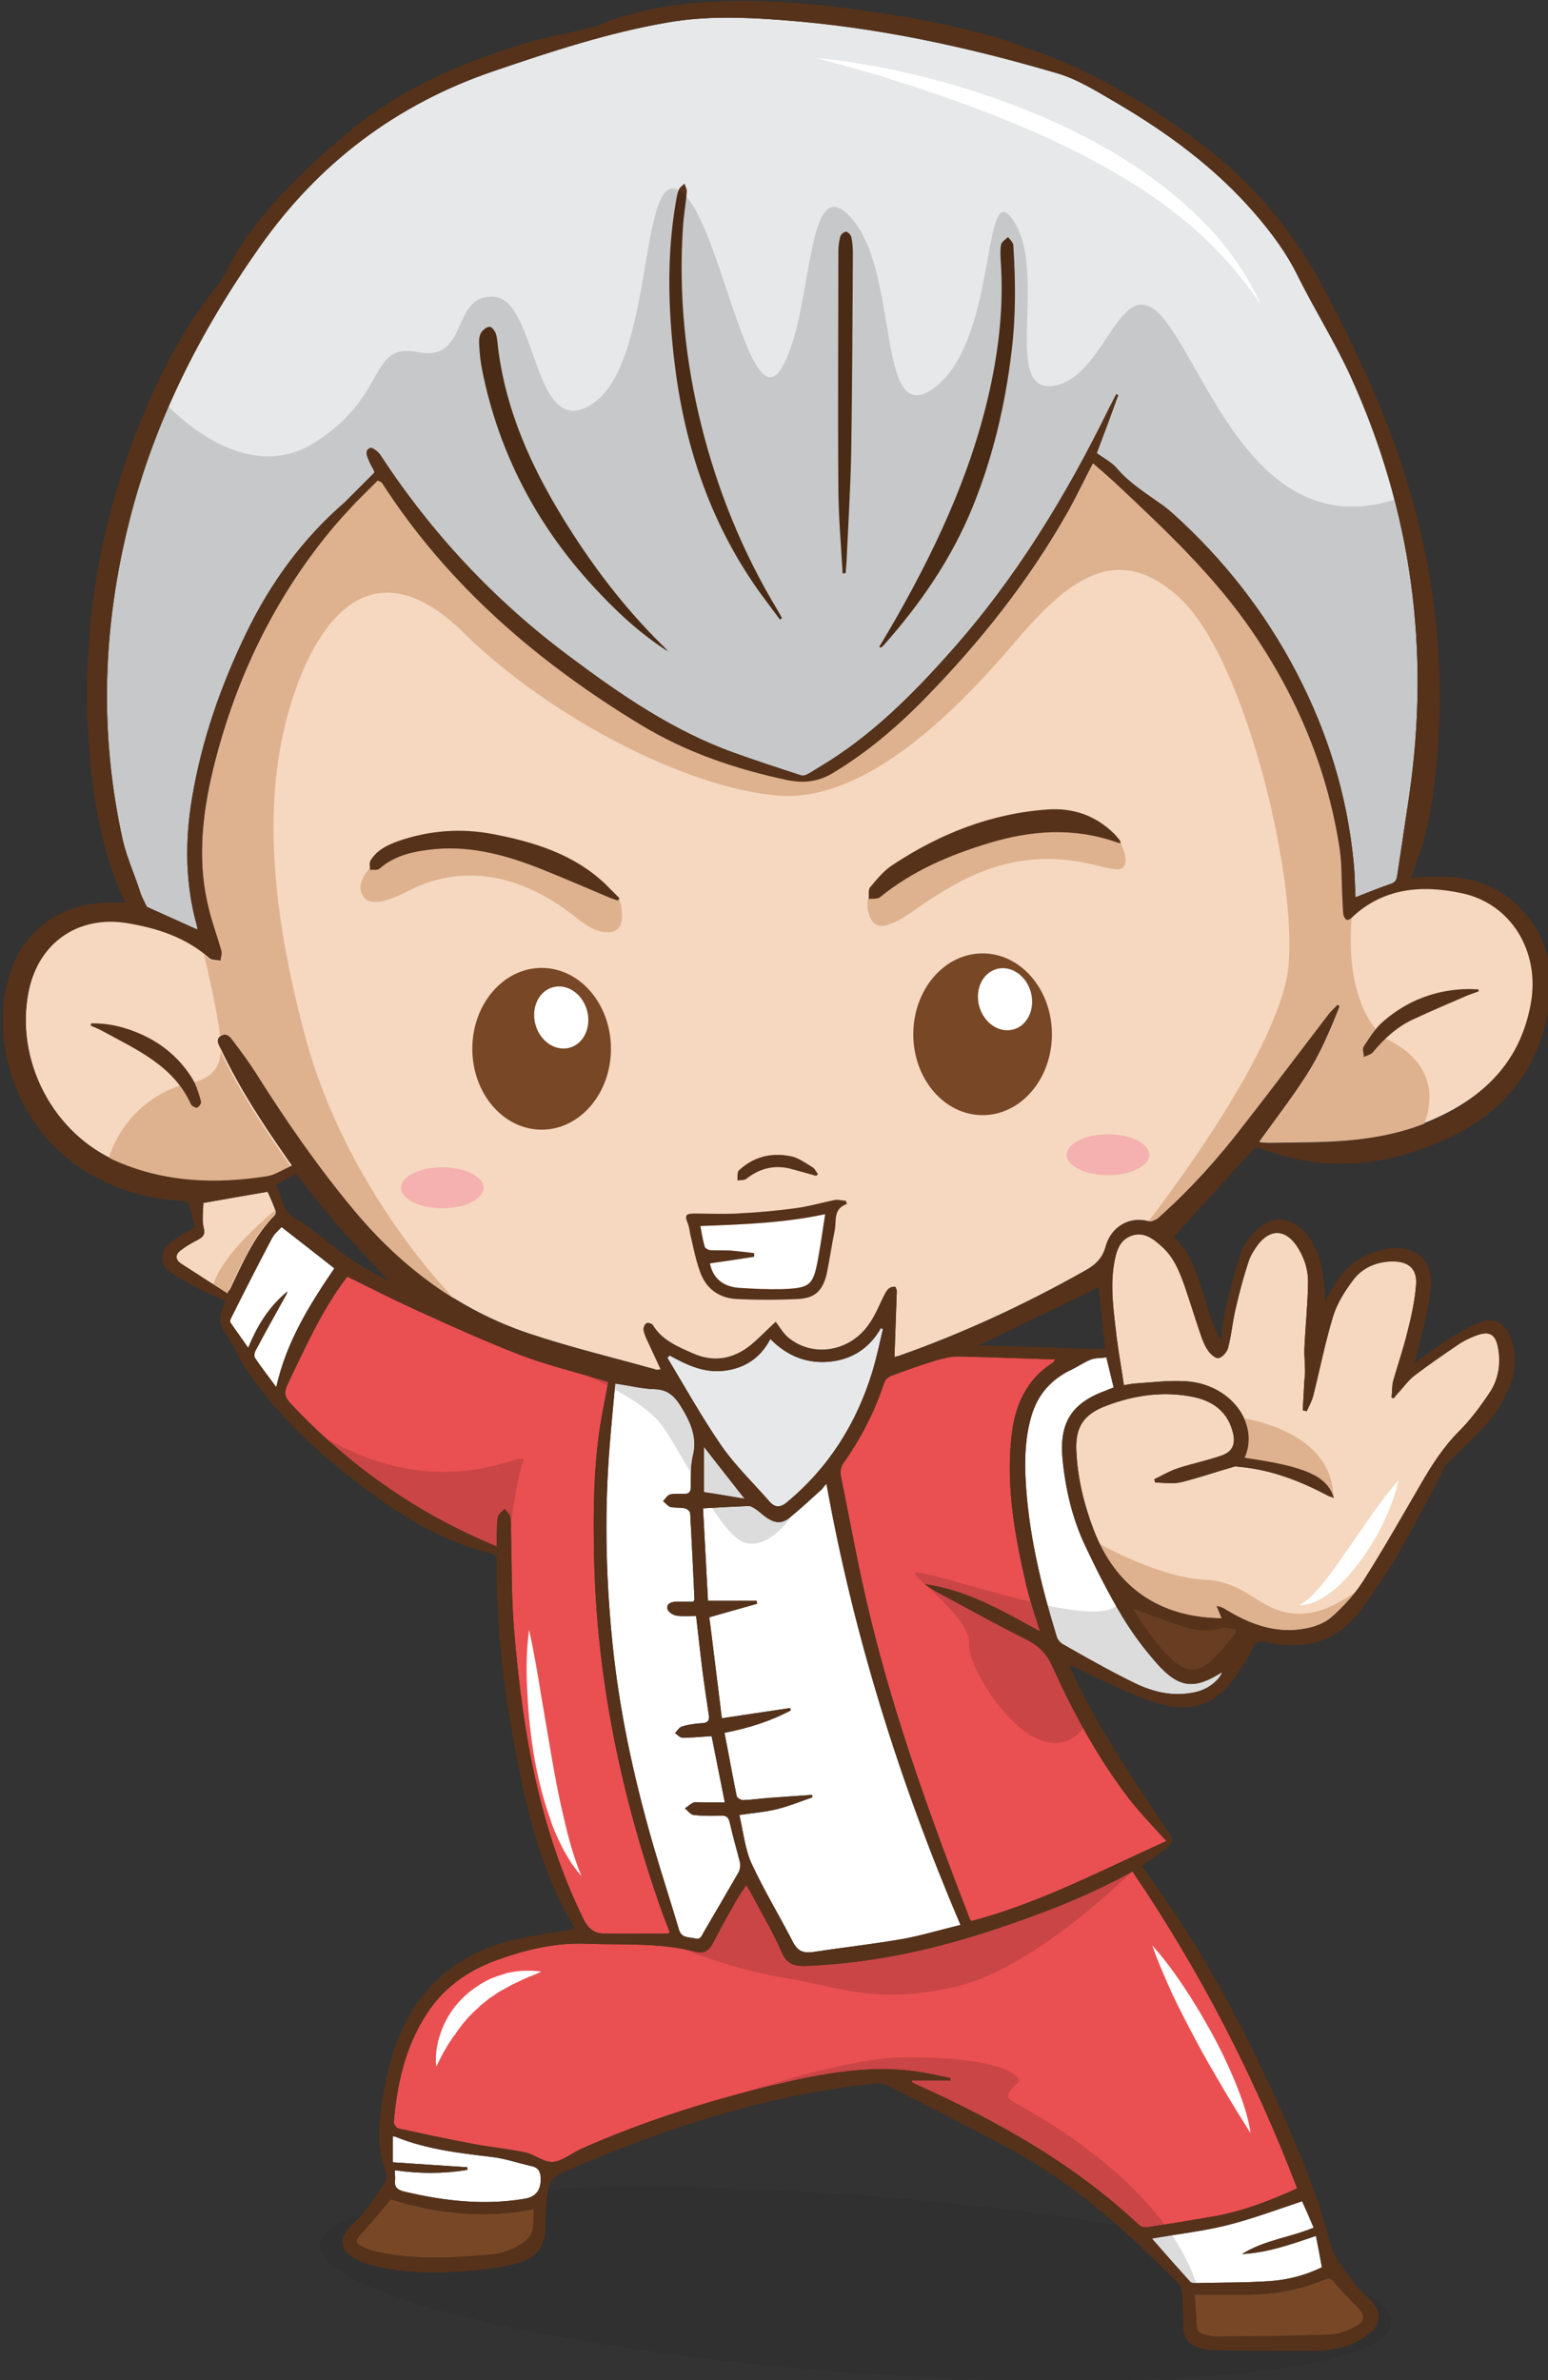 <?xml version="1.0" encoding="UTF-8"?> <!-- Generator: Adobe Illustrator 24.1.2, SVG Export Plug-In . SVG Version: 6.00 Build 0) --> <svg xmlns="http://www.w3.org/2000/svg" xmlns:xlink="http://www.w3.org/1999/xlink" id="Слой_1" x="0px" y="0px" viewBox="0 0 469 721" style="enable-background:new 0 0 469 721;" xml:space="preserve"><rect x="0" y="0" width="469" height="721" fill="#333333" stroke="none"/> <style type="text/css"> .st0{fill:#F5D8BF;} .st1{fill:#E7E8E9;} .st2{opacity:0.11;fill:#231F20;} .st3{fill:#FFFFFF;} .st4{fill:#56321A;} .st5{fill:#EA5051;} .st6{fill:#784726;} .st7{opacity:0.14;} .st8{fill:#DEB28F;} .st9{fill:#F5B1AF;} </style> <g> <path class="st0" d="M351,368.8c-0.8,0.7-2.2,1.3-3.1,1.1c-5.8-1.6-11.3,1.8-12.9,7.6c-1,3.7-3.2,5.7-6.3,7.4 c-18.1,10.2-36.8,18.9-56.4,25.8c-0.6,0.2-1.2,0.3-1.3,0.3c0.2-6.7,0.5-13.3,0.7-20c0-0.4-0.3-0.8-0.4-1.2 c-2.1-0.2-2.7,1.2-3.5,2.7c-1.5,3.1-2.8,6.3-4.8,9c-5.8,8-16.7,9.7-24,3.8c-1.7-1.3-2.8-3.4-4-4.9c-3,2.8-5.1,5-7.5,7 c-5.3,4.3-11.3,5.4-17.7,2.5c-4.5-2-9.2-3.9-12-8.5c-0.3-0.5-1.4-0.8-1.9-0.6c-0.5,0.2-0.9,1.1-0.9,1.7c0,0.9,0.4,1.9,0.8,2.8 c1.4,3.1,2.9,6.2,4.4,9.5c-0.6,0-1,0.2-1.3,0.1c-12.8-3.6-25.8-6.7-38.4-10.9c-21.3-7.1-38.7-20.1-53.1-37.3 c-11.1-13.3-20.9-27.5-30.1-42.1c-2-3.1-4.2-6.1-6.4-9c-0.9-1.2-2.1-3.1-3.9-1.9c-1.9,1.2-0.6,2.9,0.1,4.3 c5.4,11.4,12.3,22,19.5,32.3c0.5,0.7,1,1.5,1.9,2.7c-2.7,1.1-5.1,2.8-7.6,3.2c-15.4,2.4-30.5,1.9-45.1-4.3 c-19.8-8.4-31.4-30.8-27.1-51.8c3-14.6,14.9-22.9,29.6-20.6c9.2,1.5,18,4.3,25.2,10.7c0.7,0.6,2.2,0.5,3.3,0.7c0.1-1,0.5-2,0.3-2.9 c-1.4-5-3.3-9.9-4.3-14.9c-2.8-14.3-1.1-28.5,2.5-42.5c6.7-25.9,18-49.4,35-70.1c2.4-2.9,4.9-5.6,7.5-8.4l6.9-6.9 c0.6,0.2,1.2,0.4,1.4,0.8c20,31,47.2,54.3,78.4,73.2c13.7,8.3,28.7,13.4,44.3,16.7c4.8,1,9.3,0.6,13.8-2.1 c10.3-6.2,19.4-13.9,27.8-22.5c16.8-17.1,31.6-35.8,43.4-56.7c2.6-4.7,4.9-9.6,7.6-14.7c2.3,2,4.5,3.9,6.7,5.9 c15,14.1,30.1,28.2,41.8,45.4c13.6,20,22.7,41.8,26.3,65.7c0.7,4.8,0.5,9.8,0.8,14.7c0.1,1.7,0.1,3.4,0.3,5.1 c0.1,0.5,0.5,1.2,0.9,1.5c0.3,0.2,1.1-0.1,1.5-0.5c9.7-9.3,21.6-10.1,33.6-7.5c14.9,3.2,23.6,17.7,20.8,33.3 c-3,17-13.5,28.1-28.8,35.1c-10,4.6-20.6,6.3-31.5,6.9c-6.4,0.4-12.7,0.3-19.1,0.4c-1,0-1.9-0.1-3.1-0.2c4.8-6.7,9.7-13,14-19.7 c4.4-6.7,7.5-14.1,10.4-21.5c-0.2-0.1-0.4-0.3-0.6-0.4c-0.9,1-1.9,1.8-2.7,2.9c-8.5,11.1-16.9,22.3-25.5,33.3 C369.2,350.7,360.6,360.3,351,368.8z"></path> <path class="st1" d="M37.2,254.5c-7.2-32.4-6.1-64.7,2-96.7c7.6-30.2,21.5-57.5,39.4-82.9c17.9-25.5,41.6-43.4,71.1-53.4 c17.3-5.9,34.6-11.6,52.6-14.7c11.5-2,23.2-1.6,34.8-0.7c28.4,2.1,56,8.1,83.2,16.1c6.2,1.8,12,5.5,17.7,8.8 c15.7,9.2,30.2,19.8,42.2,33.7c5,5.8,9.5,11.8,12.9,18.7c5.1,10.3,11.3,20.1,16.1,30.6c18.5,40.6,24.2,83.1,17.7,127.3 c-1.2,8-2.4,16-3.6,24c-0.2,1.5-0.9,2.2-2.4,2.6c-3.5,1.2-6.8,2.6-10.2,3.9c-0.2-3.5-0.2-7.2-0.6-10.9c-2-20.2-7.9-39.2-17.3-57.2 c-9.5-18.2-22-34.2-37.3-48c-1.4-1.3-3-2.5-4.6-3.6c-4.4-3.1-8.9-6-12.5-10.2c-1.6-1.9-4-3.1-6.1-4.6c2.2-5.9,4.4-11.7,6.5-17.6 c-0.2-0.1-0.4-0.2-0.6-0.3c-0.7,1.4-1.5,2.9-2.2,4.3c-13,26.5-28.2,51.5-47.9,73.6c-11.7,13.2-24.1,25.6-39.4,34.8 c-1.4,0.8-2.8,1.8-4.2,2.5c-0.5,0.3-1.2,0.4-1.7,0.3c-6.8-2.2-13.5-4.4-20.2-6.8c-18.5-6.6-34.5-17.6-50-29.2 c-22.7-16.9-41.8-37.3-57.3-61c-0.7-1.1-2.6-2.5-3.2-2.2c-1.8,0.9-0.8,2.7-0.2,4.1c0.4,1.1,1.2,2.1,1.6,3.3c0,0,0,0,0,0l-9.1,9.1v0 c-12.7,11-22.4,24.3-29.8,39.6c-7.7,15.9-13.5,32.5-16.4,49.9c-2.2,13-2.1,26.1,1.5,38.9c0.1,0.3,0.1,0.6,0.1,1 c-5.3-2.4-10.4-4.7-15.3-6.9c-0.6-1.3-1.3-2.5-1.8-3.8C41,265.4,38.5,260.1,37.2,254.5z"></path> <ellipse transform="matrix(7.324314e-02 -0.997 0.997 7.324314e-02 -449.47 899.913)" class="st2" cx="259.5" cy="691.8" rx="26.9" ry="162.8"></ellipse> <path class="st3" d="M215.1,382.7c0.8,4.3,3.8,7,8.6,7.4c4.4,0.3,8.8,0.5,13.2,0.4c8.6-0.3,9.5-1.1,11-9.5 c0.8-4.4,1.4-8.8,2.1-13.2c-12.6,2.7-25,3.1-37.8,3.6c0.4,2.1,0.7,4.2,1.3,6.2c0.1,0.5,1.1,1.1,1.8,1.1c2,0.1,3.9,0,5.9,0.1 c2.4,0.2,4.9,0.5,7.3,0.8c0,0.4,0,0.7,0,1.1C224,381.4,219.5,382.1,215.1,382.7z"></path> <path class="st4" d="M247.3,356.2c-2.4-0.7-4.8-1.3-7.2-2c-5.2-1.5-9.8-0.4-14,2.9c-0.6,0.5-1.8,0.3-2.7,0.5c0.1-1-0.1-2.4,0.4-3 c4.4-4.2,9.8-5.5,15.6-4.4c2.4,0.4,4.6,2.1,6.8,3.4c0.7,0.4,1,1.3,1.6,2C247.6,355.9,247.5,356,247.3,356.2z"></path> <path class="st4" d="M266.4,195.9c1.8-3,3.6-6,5.3-9c13.1-23.1,24-47,29.1-73.3c2.2-11.4,3.2-22.8,2.4-34.4 c-0.1-1.7-0.2-3.5,0.1-5.1c0.2-0.9,1.3-1.5,2.1-2.3c0.6,0.8,1.5,1.6,1.6,2.4c0.7,10.7,0.8,21.4-0.5,32.1 c-1.9,16.1-5.6,31.9-11.7,47c-6.4,15.8-15.9,29.6-27.2,42.3c-0.2,0.2-0.5,0.4-0.7,0.6C266.7,196.1,266.5,196,266.4,195.9z"></path> <path class="st4" d="M202.5,197.4c-8.7-5.5-16-12.4-22.8-19.8c-17.2-18.7-28.6-40.5-33.6-65.4c-0.5-2.5-0.8-5-0.9-7.5 c-0.1-1.3-0.1-2.7,0.5-3.8c0.5-0.9,1.7-1.9,2.7-1.9c0.6,0,1.7,1.4,1.9,2.3c0.5,1.8,0.5,3.7,0.8,5.6c2.5,17.9,9.7,34,19,49.3 c8.7,14.3,18.7,27.6,30.7,39.4C201.4,196.1,201.9,196.8,202.5,197.4z"></path> <path class="st4" d="M236.3,187.7c-2.6-3.6-5.4-7.1-7.9-10.8c-13.9-20.4-21.2-43.1-24.1-67.5c-1.9-16.2-2.3-32.3,0.5-48.4 c0.2-1.2,0.4-2.4,0.9-3.6c0.3-0.7,1.1-1.2,1.7-1.8c0.2,0.8,0.7,1.6,0.7,2.3c-0.3,3.7-1,7.5-1.2,11.2c-1.3,20.2,0.7,40.2,5.6,59.8 c4.9,19.7,12.5,38.4,23,55.8c0.5,0.8,0.9,1.6,1.4,2.5C236.7,187.4,236.5,187.6,236.3,187.7z"></path> <path class="st4" d="M255.3,173.7c-0.5-8.8-1.3-17.6-1.3-26.4c-0.2-23.7,0-47.4,0-71.1c0-1.5,0.2-3.1,0.6-4.6 c0.2-0.6,1.1-1.4,1.7-1.4c0.6,0,1.4,0.9,1.6,1.5c0.4,1.7,0.5,3.4,0.5,5.1c-0.1,19.9-0.2,39.9-0.5,59.8c-0.2,11-0.9,22-1.4,33.1 c-0.1,1.3-0.2,2.6-0.3,3.9C255.8,173.7,255.6,173.7,255.3,173.7z"></path> <path class="st0" d="M68.9,391.8c-4.7-3-9.4-6-14-9c-1.8-1.2-1.9-2.7-0.2-4c1.5-1.2,3.2-2.2,5-3.1c1.6-0.9,2.6-1.5,2-3.8 c-0.6-2.5-0.1-5.3-0.1-7.5c6.7-1.2,13-2.3,19.5-3.4c0.7,1.5,1.6,3.6,2.4,5.7c0.2,0.4,0,1.2-0.3,1.5c-6.3,6.4-9.7,14.5-13.5,22.4 C69.3,390.9,69.1,391.4,68.9,391.8z"></path> <path class="st3" d="M77.3,411.4c-0.4-0.5-0.2-1.8,0.2-2.4c2.8-5.3,5.7-10.5,8.6-15.7c0.4-0.7,0.8-1.3,1-2.1 c-5.5,4.5-9.1,10.2-11.9,17.1c-1.9-2.8-3.7-5.2-5.4-7.7c-0.2-0.2,0-0.8,0.1-1.1c4.1-8.2,8.2-16.3,12.5-24.4 c0.7-1.4,2.1-2.5,2.9-3.4c5.5,4.3,10.7,8.3,16,12.5c-7.4,10.9-14.5,22.1-17.6,36C81.4,417,79.2,414.3,77.3,411.4z"></path> <path class="st5" d="M155.8,494.3c-0.9-10.2-0.7-20.4-1-30.6c0-1.4,0.1-2.8-0.2-4.2c-0.2-0.9-1.1-1.6-1.7-2.4 c-0.7,0.8-1.8,1.4-2,2.3c-0.4,1.8-0.3,3.7-0.4,5.6c0,1,0,1.9,0,3.5c-4.1-1.8-7.8-3.4-11.4-5.2c-19.4-9.6-36.4-22.5-51.2-38.3 c-1.7-1.9-1.9-3.3-0.8-5.6c5.2-10.8,10.1-21.9,17.3-31.6c0.3-0.4,0.6-0.8,0.8-1.1c7.1,3.5,14,7,21,10.2 c10.4,4.7,20.7,9.4,31.3,13.5c7.8,3,16.1,5,24.1,7.4c0.8,0.3,1.7,0.5,2.7,0.8c-0.8,4.3-1.7,8.6-2.4,12.8c-2.1,13.5-2.2,27-1.9,40.6 c0.8,36.8,8.3,72.4,20.5,107c0.8,2.1,1.6,4.3,2.4,6.3c-0.2,0.2-0.3,0.4-0.4,0.4c-6.6,0-13.2,0.1-19.8,0c-2.8-0.1-4.6-1.7-5.9-4.3 C163.3,553.8,158.3,524.3,155.8,494.3z"></path> <path class="st3" d="M246,543.7c-4.3,0.3-8.5,0.6-12.8,0.9c-2.7,0.2-5.4,0.6-8.1,0.7c-0.6,0-1.8-0.7-1.9-1.2 c-1.3-6.3-2.4-12.6-3.7-19.2c7.2-1.4,13.9-3.5,20.1-6.8c-0.1-0.2-0.1-0.5-0.2-0.7c-6.7,1-13.5,2-20.7,3.1 c-1.3-10.3-2.5-20.5-3.8-30.6c5-1.4,9.8-2.8,14.5-4.1c-0.1-0.3-0.1-0.6-0.2-0.9c-4.7,0-9.5,0-14.7,0c-0.5-9.4-1-18.5-1.5-28 c4.9-0.3,9.3-0.5,13.8-0.7c0.7,0,1.5,0.5,2.1,0.9c1.2,0.8,2.3,1.9,3.5,2.7c2.6,1.7,4.6,1.8,7-0.2c3.2-2.6,6.3-5.5,9.4-8.3 c0.6-0.5,0.9-1.3,1.6-1.8c8.3,46.2,22.2,90.4,40.6,133.6c-5.8,1.4-11.4,3.1-17.2,4.2c-9.1,1.6-18.3,2.6-27.4,4 c-2.8,0.4-4.6-0.1-6.1-2.9c-4.1-8-8.8-15.7-12.6-23.9c-2-4.4-2.5-9.6-3.7-14.7c4-0.6,7.9-0.9,11.5-1.8c3.6-0.9,7-2.3,10.5-3.5 C246.2,544.3,246.1,544,246,543.7z"></path> <path class="st3" d="M213.3,452c0-4.5,0-8.9,0-13.7c4.2,5.4,8.2,10.5,12.3,15.7C221.4,453.3,217.4,452.6,213.3,452z"></path> <path class="st1" d="M238.5,455c-2.1,1.8-3.8,1.7-5.4-0.2c-4.9-5.6-10.3-10.8-14.5-16.8c-5.9-8.6-11-17.7-16.4-26.7 c0.2-0.2,0.5-0.5,0.7-0.7c5.2,2.9,10.5,5.4,16.7,4.6c6.2-0.8,10.8-3.9,13.8-9.6c4.9,5,10.8,7.5,17.7,6.9c7-0.6,12.3-4.1,15.8-10.2 c0.2,0.1,0.4,0.2,0.6,0.3c-1,4.3-1.9,8.6-3.2,12.9C259.5,431.2,251.1,444.5,238.5,455z"></path> <path class="st3" d="M206.6,426.5c2.8,4.7,4.7,9.1,3.3,14.6c-0.7,3-0.6,6.2-0.6,9.3c0,1.6-0.6,2.2-2.2,2.1c-1.4,0-2.8-0.1-4.1,0.2 c-0.8,0.2-1.4,1.3-2.1,2c0.7,0.6,1.4,1.5,2.2,1.8c1.4,0.3,3,0.1,4.4,0.4c0.6,0.1,1.6,0.9,1.6,1.5c0.5,8.7,0.9,17.3,1.3,26 c0,0.1-0.1,0.3-0.3,0.8c-1.6,0-3.4,0-5.2,0c-1.4,0-3,0.5-2.7,2.1c0.1,0.9,1.6,1.9,2.7,2.1c1.9,0.3,3.9,0.1,6,0.1 c0.6,5.4,1.2,10.5,1.8,15.6c0.6,4.7,1.3,9.4,2,14.1c0.3,1.8,0,2.7-2.1,2.8c-2,0.1-4.1,0.4-6,1c-0.8,0.2-1.4,1.3-2.1,2 c0.8,0.5,1.5,1.4,2.3,1.4c2.8,0,5.7-0.3,8.8-0.5c1.3,6.5,2.6,13.1,4,20.1c-2.5,0-4.9,0-7.2,0c-0.7,0-1.6-0.2-2.2,0 c-1,0.4-1.8,1.2-2.7,1.8c0.9,0.7,1.7,1.9,2.7,2c2.7,0.3,5.4,0.3,8.1,0.2c1.7-0.1,2.4,0.4,2.8,2.1c0.9,4.1,2.1,8.1,3.1,12.1 c0.2,0.9,0,2.1-0.4,2.9c-3.5,6.1-7.1,12.2-10.6,18.2c-0.6,1.1-1,2.4-2.6,1.9c-1.9-0.5-4.1,0-4.9-2.7c-2.4-8.1-5-16.1-7.4-24.2 c-5.6-19.2-10-38.6-12.3-58.5c-2.4-21.2-3-42.4-1.3-63.7c0.5-6.3,1.1-12.5,1.7-19c4.2,0.6,8.1,1.6,11.9,1.7 C202.4,420.9,204.5,423,206.6,426.5z"></path> <path class="st6" d="M161.3,675.8c-0.3,1.2-1.3,2.4-2.3,3.2c-3.2,2.4-6.8,3.7-10.9,4c-11.3,1-22.5,1.6-33.7-0.8 c-1.6-0.3-3.2-0.9-4.6-1.6c-2.1-1-2.2-1.8-0.7-3.6c0.4-0.5,0.9-0.9,1.3-1.4c2.6-3,5.2-6,8-9.4c13.9,4.3,28.2,6,43.3,3 C161.6,671.8,161.8,673.9,161.3,675.8z"></path> <path class="st3" d="M158.6,666.1c-12.2,2-24.1,0.6-36-2.2c-2.1-0.5-3.2-1.3-2.9-3.5c0.1-0.9-0.1-1.8-0.1-3 c7.5,1.1,14.7,1.1,22-0.1c0-0.3,0-0.5,0-0.8c-7.5-0.5-14.9-1-22.6-1.5c0-2.7,0-5.1,0-7.8c0.3,0,0.6-0.1,0.9,0.1 c9.4,3.8,19.2,4.9,29.2,6.1c4.1,0.5,8.1,1.9,12.1,2.8c1.8,0.4,2.5,1.5,2.6,3.4C164,663.5,162.3,665.6,158.6,666.1z"></path> <path class="st6" d="M404.3,691.4c2.2,2.6,4.6,5,7,7.5c2.4,2.4,2.4,4.3-0.5,5.8c-2.4,1.3-5.2,2.4-7.8,2.5 c-11.4,0.4-22.9,0.5-34.3,0.6c-0.6,0-1.1-0.1-1.7-0.2c-4.4-0.8-4.4-0.9-4.6-5.3c-0.1-2.5-0.3-5-0.5-7.2c5.4,0,10.5,0,15.5,0 c8.3,0,16.3-1.4,23.9-4.6C402.8,689.9,403.4,690.2,404.3,691.4z"></path> <path class="st3" d="M398,674.8c-7.2,3-15.1,3.8-21.7,8c7.8-0.4,15-3,22.4-5.5c0.6,3.1,1.2,6.2,1.8,9.5c-4.7,2.3-10.1,3.8-15.8,4.2 c-7.6,0.5-15.2,0.4-22.8,0.6c-0.4,0-1-0.1-1.3-0.4c-3.8-4.2-7.6-8.5-11.6-13.1c7.9-1.4,15.5-2.2,23-4.1c7.5-1.9,14.7-4.6,22.5-7.2 C395.7,669.4,396.8,672,398,674.8z"></path> <path class="st5" d="M393,662.9c-8.4,3.8-16.9,7.1-25.9,8.6c-6.5,1.1-13.1,2.2-19.6,3.2c-0.8,0.1-1.8-0.2-2.4-0.7 c-19.9-18.7-43.3-31.7-68-42.8c-0.3-0.1-0.6-0.3-0.8-0.5c0-0.2,0-0.3,0-0.5c3.9,0,7.8,0,11.6,0c0-0.2,0.1-0.5,0.1-0.7 c-2.8-0.6-5.6-1.2-8.4-1.7c-14-2.4-27.7-0.2-41.3,2.9c-21.4,4.9-42.3,11.4-62.4,20.3c-2.8,1.3-5.5,3.7-8.4,3.9 c-2.7,0.2-5.5-2.3-8.4-2.9c-5.3-1.1-10.7-1.6-15.9-2.6c-7.5-1.4-14.9-3-22.3-4.6c-0.7-0.1-1.6-1.3-1.6-1.9 c1-11.8,3.5-23.1,10.2-33.2c5.1-7.7,12.3-12.8,20.9-15.9c8.8-3.2,17.9-5.4,27.1-5c11.1,0.4,22.3-0.4,33.2,2.4 c2.7,0.7,4.2-0.4,5.4-2.8c2.3-4.5,4.8-8.9,7.3-13.3c0.8-1.3,1.7-2.6,2.7-4.1c0.4,0.7,0.7,1.2,1,1.6c3.3,6.3,7,12.4,9.8,18.9 c1.7,3.8,4.1,4.1,7.5,4c20-0.8,39.4-5.1,58.3-11.5c13.7-4.6,27.2-9.8,40.4-17.1C363.5,596.9,380,628.9,393,662.9z"></path> <path class="st5" d="M342,544.8c3.5,4.5,7.5,8.6,11.4,12.9c-19.4,8.7-38.2,18.7-59,24.2c-0.1-0.1-0.4-0.2-0.5-0.4 c-11.6-30-22.6-60.2-30.2-91.5c-3.5-14.3-6.1-28.8-9-43.2c-0.2-1.1,0.1-2.5,0.7-3.4c5.4-7.6,9.6-15.8,12.5-24.6 c0.3-0.9,1.3-1.8,2.3-2.1c4.5-1.7,9.1-3.3,13.7-4.7c2.1-0.6,4.3-1.1,6.4-1.1c9.7,0.2,19.4,0.6,29.4,0.9c-0.3,0.4-0.4,0.7-0.6,0.9 c-8.4,5.3-11.8,13.5-12.7,22.9c-1.6,15.3,1.2,30.2,4.6,44.9c1.1,4.5,2.6,8.9,4.1,13.7c-11.2-6.1-22-12.5-34.8-14.3 c1.2,0.8,2.3,1.7,3.5,2.3c9.1,4.9,18.1,9.9,27.3,14.5c3.7,1.9,6.1,4.3,7.8,8.2C325.3,519,332.6,532.5,342,544.8z"></path> <path class="st3" d="M362.5,512.5c-6.6,1.6-12.9,0.2-18.8-2.7c-7.4-3.6-14.6-7.7-21.8-11.8c-0.8-0.5-1.6-1.5-1.8-2.4 c-4.8-15.7-8.6-31.5-9.4-48c-0.3-6.3,0-12.6,1.8-18.7c1.9-6.5,6-11.1,12.1-14c2.1-1,3.9-2.3,6-3.1c1.4-0.5,3-0.4,4.6-0.6 c0.8,3.3,1.5,6.1,2.2,9.1c-0.7,0.3-1.4,0.5-2,0.8c-10.5,3.7-14.5,9.6-13.5,20.7c0.9,9.3,3,18.4,7.1,26.9c3.4,7.2,7,14.3,11.1,21.1 c3,5,6.6,9.8,10.5,14.2c6.7,7.5,11.4,7.8,19.7,2.5C369.3,509.1,366.1,511.6,362.5,512.5z"></path> <path class="st6" d="M366.7,503.4c-3.7,3.3-7.3,3.2-11-0.1c-5.3-4.7-9.1-10.6-12.7-16.2c5.3,1.9,10.6,4,15.9,5.7 c3.6,1.1,7.3,1.5,11.1,0.3c1.3-0.4,3,0.3,4.4,0.5c0.1,0.3,0.2,0.7,0.2,1C372.1,497.6,369.6,500.8,366.7,503.4z"></path> <path class="st0" d="M359,389.8c1.6,4.7,3,9.3,4.6,14c0.6,1.8,1.3,3.7,2.4,5.3c0.7,1.1,2.4,2.5,3.2,2.3c1.2-0.3,2.6-1.9,2.9-3.2 c1-3.8,1.3-7.7,2.2-11.5c1.1-4.9,2.4-9.8,4-14.6c0.6-1.9,1.8-3.7,3-5.3c3.7-4.6,8.1-4.4,11.5,0.5c2.3,3.4,3.6,7.3,3.5,11.3 c-0.1,6.6-0.8,13.2-1.1,19.8c-0.1,2.3,0.2,4.7,0.2,7c0,1.5-0.3,2.9-0.3,4.4c-0.1,2.5-0.3,5-0.4,7.4c0.4,0.1,0.8,0.2,1.2,0.3 c0.7-1.6,1.6-3.1,2-4.8c2-8,3.6-16.1,6-24c1.2-3.9,3.6-7.7,6.1-11c2.8-3.7,7-5.5,11.8-5.6c5.1,0,7.7,2.3,7.2,7.4 c-0.4,4.7-1.4,9.4-2.6,14c-1.2,5-2.9,9.9-4.3,14.8c-0.4,1.6-0.3,3.4-0.5,5c0.2,0.1,0.4,0.2,0.6,0.3c0.6-0.7,1.2-1.5,1.9-2.2 c1.5-1.7,2.9-3.6,4.7-4.9c4.2-3.2,8.6-6.2,13-9.2c1.3-0.9,2.7-1.6,4.1-2.2c5.4-2.4,7.5-1.3,8.2,4.7c0.5,4.5-0.5,8.8-3,12.4 c-2.7,4-5.6,7.9-9,11.3c-4.8,4.8-8.3,10.3-11.6,16c-5.7,9.8-11.3,19.7-17.4,29.3c-2.6,4.1-6,7.8-9.6,11c-2,1.8-5.1,3-7.9,3.5 c-8.7,1.7-16.6-1.1-24-5.6c-0.8-0.5-1.6-1-3-1.2c0.5,1.2,1,2.4,1.5,3.7c-18.9-0.2-32.1-9.4-38.8-26.9c-2.9-7.6-4.8-15.5-5.2-23.6 c-0.4-7.3,2.1-11.2,8.9-13.8c8.6-3.3,17.6-4.6,26.7-2.7c6,1.3,10.4,4.6,11.9,11c0.7,3.2-0.1,5.4-3.2,6.6c-4.4,1.6-9.1,2.5-13.6,4 c-2.5,0.8-4.7,2.2-7.1,3.3c0.1,0.3,0.2,0.7,0.3,1c2.6,0,5.3,0.5,7.8-0.1c5.3-1.3,10.5-3.1,15.7-4.6c0.5-0.2,1.1-0.2,1.6-0.1 c9.7,0.8,18.6,4.2,27.1,8.7c0.5,0.3,1.1,0.4,1.9,0.7c-2-6.6-8.6-9.5-27-12.1c4.6-10.5-4.4-22.5-18.1-23.2 c-5.1-0.3-10.2,0.4-15.4,0.7c-0.9,0.1-1.8,0.3-3.1,0.5c-0.7-5-1.6-9.8-2.2-14.6c-0.8-7.3-2-14.6-0.8-22c0.6-3.6,1.5-7.4,5.4-8.7 c3.7-1.3,6.6,1,9.2,3.4C355.7,380.9,357.4,385.3,359,389.8z"></path> <path class="st7" d="M206.2,590.1c0,0,16.2,6.7,31.9,9.1c15.7,2.5,27.3,8.4,51.9,2.5c24.6-6,53.9-35.7,53.9-35.7 s-31.7,11.7-42,15.9c-10.3,4.2-35.1,8.4-43,9.6c-7.9,1.2-17.9,2.1-17.9,2.1l-14.9-26.8l-13,22.1L206.2,590.1z"></path> <path class="st7" d="M167.6,654.9c0,0,76-31.4,106-31.7s36.6,6,34.8,7.7c-1.8,1.8-4.2,3.7-2.2,5.3c2,1.5,46.3,23.1,56.7,56.9h-3.1 c0,0-26.7-30.9-53.3-44.3c-26.7-13.4-39.9-18.7-39.9-18.7s-37.8,4.8-66.6,14.1S167.6,654.9,167.6,654.9z"></path> <path class="st7" d="M154.3,465c0,0,2.2-17.2,4.2-22.3c2-5.1-24.2,15.3-63.3-9.1c0,0,11.2,11.3,25.1,21.4 c13.9,10.1,32.2,15,32.2,15L154.3,465z"></path> <path class="st7" d="M174.2,415.2c0,0,19.8,7.8,26.2,16.4c6.4,8.6,17.8,33.5,25.2,35.7c7.4,2.2,14-7.7,14-7.7s-14.5-8.4-20.1-16.6 c-5.6-8.2-15.5-24.1-15.5-24.1L174.2,415.2z"></path> <path class="st7" d="M338.8,485.2c0,0,0.2,5.1-17.6,1.9c-17.9-3.2-44.5-12.5-44.1-10.5s17.2,13.7,16.5,21.6 c-0.7,7.9,21.8,43.4,35.5,24.2l-8.4-23.1c0,0,11.4,9.9,22.3,12.8c10.8,2.9,10.6,4.8,17.2,2.6s10.8-4.6,11.5-6 c0.7-1.3,7.3-15.1,7.3-15.1s-13.4-3-15.2-3s-19.8-5.7-19.8-5.7L338.8,485.2z"></path> <path class="st7" d="M423.3,265.2c1.1-8,2.4-16,3.6-24c4.5-30.8,3-60.7-4.5-89.8c-40.6,12.6-55.7-36.2-69-53.8 c-13.8-18.3-17.5,16.1-33.8,19.2c-16.3,3.1-2.2-33.1-12.2-49.4c-10-16.3-4.8,34.1-23.5,49.4c-18.7,15.3-11-33.1-25.6-50.3 c-14.6-17.2-11.5,28.2-21.5,45c-10,16.8-19.1-47.6-31.2-53.9c-12.1-6.3-7.3,51.7-25.8,64.5c-18.5,12.8-16.8-31.3-30.1-32.2 c-13.3-0.9-7.4,19.8-22.9,16.8c-15.5-3.1-8.8,13.2-31.7,27.5c-18.3,11.4-37.2-4.2-44-11c-4.9,11.2-8.9,22.7-12,34.8 c-8.1,32.1-9.2,64.4-2,96.7c1.2,5.6,3.7,10.9,5.7,16.4c0.5,1.3,1.2,2.5,1.8,3.8c4.9,2.2,10,4.5,15.3,6.9c0-0.4,0-0.7-0.1-1 c-3.7-12.8-3.7-25.9-1.5-38.9c2.9-17.5,8.8-34,16.4-49.9c7.4-15.3,17.1-28.7,29.8-39.6v0l9.1-9.1c0,0,0,0,0,0 c-0.4-1.1-1.2-2.1-1.6-3.3c-0.5-1.4-1.6-3.2,0.2-4.1c0.6-0.3,2.5,1.1,3.2,2.2c15.6,23.7,34.6,44.1,57.3,61 c15.6,11.6,31.5,22.6,50,29.2c6.7,2.4,13.5,4.6,20.2,6.8c0.5,0.2,1.2,0,1.7-0.3c1.4-0.8,2.8-1.7,4.2-2.5 c15.3-9.2,27.6-21.6,39.4-34.8c19.7-22.1,34.9-47.1,47.9-73.6c0.7-1.5,1.5-2.9,2.2-4.3c0.2,0.1,0.4,0.2,0.6,0.3 c-2.2,5.9-4.4,11.7-6.5,17.6c2.1,1.5,4.5,2.7,6.1,4.6c3.6,4.2,8.1,7.1,12.5,10.2c1.6,1.1,3.2,2.3,4.6,3.6 c15.2,13.8,27.7,29.8,37.3,48c9.4,17.9,15.3,37,17.3,57.2c0.4,3.7,0.4,7.4,0.6,10.9c3.4-1.3,6.8-2.7,10.2-3.9 C422.4,267.3,423.1,266.7,423.3,265.2z"></path> <path class="st3" d="M247.2,17.6c6.6,0.5,13.2,1.6,19.7,2.8c6.5,1.3,13,2.8,19.4,4.6c12.8,3.6,25.4,8.2,37.5,14 c12,5.8,23.6,12.9,33.8,21.7c5.1,4.4,9.9,9.2,14,14.5c4.1,5.3,7.7,11,10.4,17.1c-3.7-5.5-7.8-10.7-12.3-15.4l-3.4-3.5l-3.6-3.3 c-1.2-1.1-2.5-2.1-3.7-3.2c-1.3-1-2.5-2.1-3.8-3c-5.2-4-10.6-7.6-16.3-10.9c-5.6-3.4-11.4-6.4-17.3-9.2c-5.9-2.9-11.9-5.5-18-7.9 c-6.1-2.5-12.3-4.7-18.5-6.9C272.7,24.7,260.1,20.9,247.2,17.6z"></path> <path class="st3" d="M423.7,448.4c-0.9,4.2-2.4,8.1-4.1,11.8c-1.7,3.8-3.8,7.4-6.2,10.9c-2.4,3.4-5.1,6.7-8.2,9.6 c-1.6,1.4-3.3,2.7-5.3,3.8c-1.9,1-4.1,1.8-6.2,1.7c1.9-1,3.3-2.3,4.7-3.8c1.3-1.4,2.6-3,3.8-4.5c2.4-3.2,4.6-6.4,6.9-9.7 c2.3-3.3,4.6-6.6,6.9-9.9C418.4,454.9,420.9,451.6,423.7,448.4z"></path> <path class="st3" d="M160.3,493.7c1.4,6.4,2.5,12.7,3.5,19l3.2,18.8c1.1,6.3,2.2,12.5,3.7,18.6c1.4,6.2,3,12.3,5.5,18.3 c-1-1.2-2-2.5-3-3.9c-0.9-1.4-1.7-2.8-2.5-4.2c-1.5-2.9-2.9-5.9-3.9-9c-2.2-6.2-3.8-12.5-4.9-18.9c-1.1-6.4-1.8-12.8-2.1-19.3 C159.4,506.7,159.4,500.2,160.3,493.7z"></path> <path class="st3" d="M132.2,626c-0.5-4,0.4-8.1,1.9-11.8c1.6-3.8,4-7.2,7.2-10c0.7-0.7,1.6-1.3,2.4-1.9c0.9-0.6,1.7-1.2,2.6-1.7 c0.9-0.5,1.8-1,2.8-1.4c1-0.4,1.9-0.7,2.9-1l1.5-0.5c0.5-0.1,1-0.2,1.5-0.3c1-0.2,2-0.3,3-0.4c2-0.1,4,0,6,0.2 c-1.8,1-3.6,1.5-5.3,2.3c-0.8,0.4-1.7,0.8-2.5,1.2c-0.4,0.2-0.8,0.4-1.3,0.6l-1.2,0.7l-2.4,1.3c-0.7,0.5-1.5,1-2.2,1.5 c-0.8,0.4-1.4,1-2.1,1.6c-0.7,0.5-1.4,1-2,1.7c-2.7,2.3-5,5-7,8C135.7,619.1,133.9,622.4,132.2,626z"></path> <path class="st3" d="M349.1,589.3c3.7,4.1,6.8,8.4,9.8,12.9c3,4.5,5.7,9.1,8.3,13.8c2.6,4.7,4.9,9.6,7,14.6c2,5,3.9,10.1,4.7,15.6 c-2.9-4.6-5.7-9.1-8.4-13.7c-2.7-4.6-5.4-9.2-7.9-13.9c-2.5-4.7-5-9.5-7.3-14.3C353.1,599.4,350.9,594.5,349.1,589.3z"></path> <g> <path class="st8" d="M57.1,328.1c0,0-17.8,3.3-24.3,23c0.9,0.4,1.7,0.9,2.7,1.3c14.5,6.2,29.7,6.7,45.1,4.3c2.6-0.4,5-2,7.6-3.2 c-0.9-1.3-1.4-2-1.9-2.7c-7.2-10.4-14.1-20.9-19.5-32.3C66.8,327.4,57.1,328.1,57.1,328.1z"></path> <path class="st8" d="M347.9,370c0.9,0.2,2.3-0.4,3.1-1.1c9.6-8.6,18.2-18.1,26.1-28.3c8.6-11,17-22.2,25.5-33.3 c0.8-1,1.8-1.9,2.7-2.9c0.2,0.1,0.4,0.3,0.6,0.4c-2.9,7.4-6,14.8-10.4,21.5c-4.3,6.7-9.2,13-14,19.7c1.1,0.1,2.1,0.2,3.1,0.2 c6.4-0.1,12.8-0.1,19.1-0.4c9.5-0.5,18.9-1.9,27.8-5.4c2-5,5-17.9-11.7-25.8c0,0-12.5-7.8-10.3-36.6c-0.4,0.3-1.2,0.6-1.5,0.5 c-0.5-0.3-0.9-0.9-0.9-1.5c-0.2-1.7-0.2-3.4-0.3-5.1c-0.2-4.9-0.1-9.9-0.8-14.7c-3.6-24-12.7-45.8-26.3-65.7 c-11.7-17.2-26.8-31.2-41.8-45.4c-2.2-2-4.5-3.9-6.7-5.9c-2.6,5.1-4.9,10-7.6,14.7c-11.8,21-26.5,39.7-43.4,56.7 c-8.4,8.5-17.5,16.2-27.8,22.5c-4.5,2.7-9,3.2-13.8,2.1c-15.6-3.4-30.6-8.4-44.3-16.7c-31.2-18.9-58.4-42.2-78.4-73.2 c-0.3-0.4-0.9-0.6-1.4-0.8l-6.9,6.9c-2.6,2.7-5.1,5.5-7.5,8.4c-17,20.7-28.4,44.2-35,70.1c-3.6,14-5.3,28.2-2.5,42.5 c1,5.1,2.9,9.9,4.3,14.9c0.2,0.9-0.2,1.9-0.3,2.9c-1.1-0.2-2.6-0.1-3.3-0.7c-0.5-0.4-1-0.9-1.5-1.3c1.3,5.4,4,17,4.9,24.8 c0.1,0,0.1-0.1,0.2-0.1c1.9-1.2,3,0.7,3.9,1.9c2.3,2.9,4.5,5.9,6.4,9c9.2,14.6,19,28.8,30.1,42.1c9,10.7,19.1,19.8,30.6,26.8 c-0.1-0.1-32.8-32.7-45.4-79.6c-12.6-47-11.9-79-3.3-104.2s25.5-43.6,51.3-18.2s67.3,47,95.2,49.3s56.7-28.8,71.9-46.6 c15.2-17.9,30.7-31.4,50.2-12.9c19.5,18.5,35.5,85,32.5,111.8C387.1,320.1,347.9,370,347.9,370z"></path> </g> <path class="st8" d="M64.7,389.1c1.4,0.9,2.8,1.8,4.2,2.7c0.2-0.4,0.4-0.9,0.6-1.3c3.8-7.9,7.2-16,13.5-22.4 c0.2-0.2,0.3-0.4,0.3-0.7v-0.8C83.4,366.7,67.4,379.3,64.7,389.1z"></path> <path class="st8" d="M392.2,488.8c-11.2-1-14.1-9.6-27.4-10.3c-13.1-0.6-30.8-10.3-31.6-10.8c7.1,14.6,19.7,22.3,36.9,22.5 c-0.6-1.4-1-2.6-1.5-3.7c1.3,0.2,2.1,0.7,3,1.2c7.4,4.5,15.3,7.3,24,5.6c2.8-0.5,5.8-1.7,7.9-3.5c2.6-2.3,5-4.9,7.2-7.6 C406.5,485.2,399.5,489.4,392.2,488.8z"></path> <path class="st8" d="M374.7,429.3c0,0,28.8,3,29.3,24.2c0,0-5.6-6.6-14.6-8.6c-9-2-13.5-3.5-13.5-3.5L374.7,429.3z"></path> <path class="st8" d="M112.8,262.2c0,0-4.8,4.3-3.3,8.3c1.5,4,6.3,3.5,15-1c8.8-4.5,21.3-6.6,35.4-0.5s16.7,13.1,24,13.4 s3.7-10.2,3.7-10.2L157,256l-25.3-2.3L112.8,262.2z"></path> <path class="st8" d="M264.8,269.3c0,0-3.1,2.3-1.6,7.4s4.6,4.3,9.2,2s17-13.4,32.9-17.1c15.9-3.7,26.9,1,32.4,1.7 c5.5,0.7,2.7-6.2,1.9-7.8c-0.9-1.6-14.4-6.5-15.4-6.5s-18.1,1.2-18.4,1.4s-22.6,9.1-23.5,9.7C281.4,260.6,264.8,269.3,264.8,269.3z "></path> <path class="st4" d="M381.7,347.8c19.7,7.7,38.9,5.5,57.6-3.3c15-7.1,25.2-18.6,29.1-35c2.5-10.5,2.2-20.8-4.2-30 c-7.5-10.9-18.4-14.6-31.2-13.9c-1.7,0.1-3.5,0.2-5.5,0.4c0.3-0.9,0.4-1.5,0.6-2c4.7-11.4,6.4-23.4,7.4-35.6 c2.5-31.1-1.8-61.3-11.9-90.8c-5.9-17.2-13.8-33.4-22.1-49.4C392.1,70.1,379.3,55,363,42.9c-16.2-12.1-33.5-22.3-52.9-28.7 c-2.5-0.8-4.9-1.9-7.4-2.6c-15.1-4.4-30.6-7.1-46.2-9.1c-18.8-2.4-37.7-3.4-56.5-0.2c-4.7,0.8-9.4,2.2-14,3.5 c-1.9,0.5-3.7,1.7-5.6,2.2c-8.1,2.1-16.5,3.5-24.5,6.1c-18.7,6-36.5,14-51.6,27c-11.7,10-22.9,20.6-31.5,33.5 c-2.6,3.9-4.3,8.6-7.2,12.2c-10.6,13.4-18.2,28.3-24.3,44.1C28.5,164.2,23.8,198.5,27.7,234c1.3,11.9,3.6,23.6,8.2,34.8 c0.6,1.5,1.3,2.9,2.1,4.6c-1.4,0-2.5,0-3.7,0c-16.2-0.3-28.5,9-32.1,24.4c-4.9,20.8,4.1,43.8,21.9,55.8c9.4,6.4,19.8,9.5,31.1,10.2 c0.7,0,1.9,0.5,2,1c0.8,2.4,1.4,5,1.9,6.9c-2.7,1.7-5.5,3-7.7,4.9c-3.1,2.8-3,6.4,0.3,8.8c3.3,2.4,7.2,4.2,10.8,6.1 c1.8,0.9,3.7,1.6,5.7,2.4c-1.2,3.5-2.6,6.6,0.1,10c2.2,2.9,3.5,6.5,5.5,9.6c8.2,12.7,18.8,23.2,30.6,32.6 c13.4,10.7,27.5,20.4,44.6,24.5c1.4,0.4,1.5,1.2,1.5,2.3c-0.2,20.1,2.2,40,6.1,59.7c3.5,17.9,7.8,35.6,17.7,51.7 c-0.8,0.1-1.4,0.2-2,0.3c-5.6,1-11.2,1.7-16.6,3c-12,2.9-22.1,8.9-29.3,19.2c-5.6,8-8.4,17.1-10.1,26.6c-1.5,8.4-2.5,16.7,0.7,24.9 c0.3,0.8,0.1,2.1-0.4,2.8c-2,3.1-4.2,6.2-6.5,9.2c-1.4,1.9-3.4,3.3-4.9,5.2c-2.3,3-1.8,6.2,1.5,8.2c1.9,1.2,4.1,2,6.3,2.6 c9.1,2.2,18.3,2.4,27.6,1.7c5-0.4,10.1-0.9,15-2.1c7.3-1.8,9.7-5.1,9.7-12.6c0-1.3,0-2.6,0.1-3.9c0.7-9.2,0.9-9.6,8.7-12.9 c29.1-12.4,59-22,90.6-25.3c1.5-0.2,3.2,0,4.5,0.7c12.9,6.6,25.8,13.1,38.5,20c18.7,10.3,34.2,24.6,49.1,39.6 c0.8,0.8,1.3,2.4,1.4,3.6c0.2,3.3,0.2,6.7,0.3,10.1c0.1,3,1.6,4.9,4.4,5.8c1.3,0.4,2.7,0.9,4,0.9c10.2,0.1,20.4,0.3,30.6,0.2 c3.3,0,6.8-0.3,9.9-1.3c2.9-0.9,5.9-2.5,8.2-4.6c2.9-2.6,2.6-6.1,0.1-9c-1.6-1.8-3.7-3.3-5.1-5.2c-2.8-4-6.5-7.9-7.6-12.4 c-2.7-10.7-6.5-20.9-10.8-31c-12.5-29.3-27-57.5-46.3-83.3c0.8-0.6,2-1.4,3.1-2.2c1.1-0.8,2.3-1.6,3.4-2.5c3.6-2.9,3.5-2.9,0.9-6.7 c-10.1-15.2-20.5-30.2-28.2-46.9c-0.4-0.8-0.8-1.7-1.1-2.6c2.7,0.9,4.9,2.3,7.2,3.4c6.5,2.9,12.9,6.2,19.6,8.2 c11.2,3.2,18.7-0.2,24.8-10c1.3-2.1,2.8-4.1,3.7-6.4c1-2.4,2.2-2.7,4.7-2.1c11.6,2.5,21.5-0.2,28.6-10.2c3.4-4.7,6.8-9.4,9.7-14.4 c4.9-8.3,9.3-16.9,13.9-25.4c0.7-1.3,1-2.8,1.9-3.8c4.1-4.2,8.6-8.1,12.4-12.5c2.5-2.9,4.7-6.4,6.3-9.9c2.4-5.1,3-10.5,0.9-16 c-1.9-5-5.3-6.5-10.2-4.4c-3.1,1.3-5.9,3.1-8.8,4.9c-3.3,2.1-6.4,4.4-10.2,7.1c0.5-1.6,0.8-2.5,1-3.4c1.4-6.5,3.4-13,4-19.6 c0.8-8.3-4.9-12.9-13.2-11.6c-7,1.1-12.2,4.8-15.9,10.7c-1,1.6-1.8,3.2-2.9,5.3c-0.2-2.8-0.3-5-0.6-7.3c-0.7-5.4-2.2-10.4-6.2-14.4 c-4-4-9.4-4.3-13.4-0.5c-2.1,2-4.3,4.4-5.2,7c-2.1,6.1-3.6,12.4-5.1,18.6c-0.6,2.7-0.7,5.5-1,8.3c-1.3-1.9-2.1-3.9-2.8-5.8 c-3.3-9-4.6-18.9-11.6-25.5c8.1-8.9,16-17.7,23.9-26.3C379.8,347.8,381,347.6,381.7,347.8z M37.2,254.5c-7.2-32.4-6.1-64.7,2-96.7 c7.6-30.2,21.5-57.5,39.4-82.9c17.9-25.5,41.6-43.4,71.1-53.4c17.3-5.9,34.6-11.6,52.6-14.7c11.5-2,23.2-1.6,34.8-0.7 c28.4,2.1,56,8.1,83.2,16.1c6.2,1.8,12,5.5,17.7,8.8c15.7,9.2,30.2,19.8,42.2,33.7c5,5.8,9.5,11.8,12.9,18.7 c5.1,10.3,11.3,20.1,16.1,30.6c18.5,40.6,24.2,83.1,17.7,127.3c-1.2,8-2.4,16-3.6,24c-0.2,1.5-0.9,2.2-2.4,2.6 c-3.5,1.2-6.8,2.6-10.2,3.9c-0.2-3.5-0.2-7.2-0.6-10.9c-2-20.2-7.9-39.2-17.3-57.2c-9.5-18.2-22-34.2-37.3-48 c-1.4-1.3-3-2.5-4.6-3.6c-4.4-3.1-8.9-6-12.5-10.2c-1.6-1.9-4-3.1-6.1-4.6c2.2-5.9,4.4-11.7,6.5-17.6c-0.2-0.1-0.4-0.2-0.6-0.3 c-0.7,1.4-1.5,2.9-2.2,4.3c-13,26.5-28.2,51.5-47.9,73.6c-11.7,13.2-24.1,25.6-39.4,34.8c-1.4,0.8-2.8,1.8-4.2,2.5 c-0.5,0.3-1.2,0.4-1.7,0.3c-6.8-2.2-13.5-4.4-20.2-6.8c-18.5-6.6-34.5-17.6-50-29.2c-22.7-16.9-41.8-37.3-57.3-61 c-0.7-1.1-2.6-2.5-3.2-2.2c-1.8,0.9-0.8,2.7-0.2,4.1c0.4,1.1,1.2,2.1,1.6,3.3c0,0,0,0,0,0l-9.1,9.1v0c-12.7,11-22.4,24.3-29.8,39.6 c-7.7,15.9-13.5,32.5-16.4,49.9c-2.2,13-2.1,26.1,1.5,38.9c0.1,0.3,0.1,0.6,0.1,1c-5.3-2.4-10.4-4.7-15.3-6.9 c-0.6-1.3-1.3-2.5-1.8-3.8C41,265.4,38.5,260.1,37.2,254.5z M68.9,391.8c-4.7-3-9.4-6-14-9c-1.8-1.2-1.9-2.7-0.2-4 c1.5-1.2,3.2-2.2,5-3.1c1.6-0.9,2.6-1.5,2-3.8c-0.6-2.5-0.1-5.3-0.1-7.5c6.7-1.2,13-2.3,19.5-3.4c0.7,1.5,1.6,3.6,2.4,5.7 c0.2,0.4,0,1.2-0.3,1.5c-6.3,6.4-9.7,14.5-13.5,22.4C69.3,390.9,69.1,391.4,68.9,391.8z M77.3,411.4c-0.4-0.5-0.2-1.8,0.2-2.4 c2.8-5.3,5.7-10.5,8.6-15.7c0.4-0.7,0.8-1.3,1-2.1c-5.5,4.5-9.1,10.2-11.9,17.1c-1.9-2.8-3.7-5.2-5.4-7.7c-0.2-0.2,0-0.8,0.1-1.1 c4.1-8.2,8.2-16.3,12.5-24.4c0.7-1.4,2.1-2.5,2.9-3.4c5.5,4.3,10.7,8.3,16,12.5c-7.4,10.9-14.5,22.1-17.6,36 C81.4,417,79.2,414.3,77.3,411.4z M83.7,358.9c2.1-1.2,4-2.3,5.9-3.4c4.6,5.6,8.9,11.4,13.6,16.7c4.7,5.4,9.8,10.4,14.6,16 c-4.3-2.5-8.8-4.8-12.9-7.7c-5.2-3.6-9.9-8.2-15.3-11.3C85.3,366.8,85.5,362.6,83.7,358.9z M155.8,494.3c-0.9-10.2-0.7-20.4-1-30.6 c0-1.4,0.1-2.8-0.2-4.2c-0.2-0.9-1.1-1.6-1.7-2.4c-0.7,0.8-1.8,1.4-2,2.3c-0.4,1.8-0.3,3.7-0.4,5.6c0,1,0,1.9,0,3.5 c-4.1-1.8-7.8-3.4-11.4-5.2c-19.4-9.6-36.4-22.5-51.2-38.3c-1.7-1.9-1.9-3.3-0.8-5.6c5.2-10.8,10.1-21.9,17.3-31.6 c0.3-0.4,0.6-0.8,0.8-1.1c7.1,3.5,14,7,21,10.2c10.4,4.7,20.7,9.4,31.3,13.5c7.8,3,16.1,5,24.1,7.4c0.8,0.3,1.7,0.5,2.7,0.8 c-0.8,4.3-1.7,8.6-2.4,12.8c-2.1,13.5-2.2,27-1.9,40.6c0.8,36.8,8.3,72.4,20.5,107c0.8,2.1,1.6,4.3,2.4,6.3 c-0.2,0.2-0.3,0.4-0.4,0.4c-6.6,0-13.2,0.1-19.8,0c-2.8-0.1-4.6-1.7-5.9-4.3C163.3,553.8,158.3,524.3,155.8,494.3z M246,543.7 c-4.3,0.3-8.5,0.6-12.8,0.9c-2.7,0.2-5.4,0.6-8.1,0.7c-0.6,0-1.8-0.7-1.9-1.2c-1.3-6.3-2.4-12.6-3.7-19.2 c7.2-1.4,13.9-3.5,20.1-6.8c-0.1-0.2-0.1-0.5-0.2-0.7c-6.7,1-13.5,2-20.7,3.1c-1.3-10.3-2.5-20.5-3.8-30.6c5-1.4,9.8-2.8,14.5-4.1 c-0.1-0.3-0.1-0.6-0.2-0.9c-4.7,0-9.5,0-14.7,0c-0.5-9.4-1-18.5-1.5-28c4.9-0.3,9.3-0.5,13.8-0.7c0.7,0,1.5,0.5,2.1,0.9 c1.2,0.8,2.3,1.9,3.5,2.7c2.6,1.7,4.6,1.8,7-0.2c3.2-2.6,6.3-5.5,9.4-8.3c0.6-0.5,0.9-1.3,1.6-1.8c8.3,46.2,22.2,90.4,40.6,133.6 c-5.8,1.4-11.4,3.1-17.2,4.2c-9.1,1.6-18.3,2.6-27.4,4c-2.8,0.4-4.6-0.1-6.1-2.9c-4.1-8-8.8-15.7-12.6-23.9 c-2-4.4-2.5-9.6-3.7-14.7c4-0.6,7.9-0.9,11.5-1.8c3.6-0.9,7-2.3,10.5-3.5C246.2,544.3,246.1,544,246,543.7z M213.3,452 c0-4.5,0-8.9,0-13.7c4.2,5.4,8.2,10.5,12.3,15.7C221.4,453.3,217.4,452.6,213.3,452z M238.5,455c-2.1,1.8-3.8,1.7-5.4-0.2 c-4.9-5.6-10.3-10.8-14.5-16.8c-5.9-8.6-11-17.7-16.4-26.7c0.2-0.2,0.5-0.5,0.7-0.7c5.2,2.9,10.5,5.4,16.7,4.6 c6.2-0.8,10.8-3.9,13.8-9.6c4.9,5,10.8,7.5,17.7,6.9c7-0.6,12.3-4.1,15.8-10.2c0.2,0.1,0.4,0.2,0.6,0.3c-1,4.3-1.9,8.6-3.2,12.9 C259.5,431.2,251.1,444.5,238.5,455z M206.6,426.5c2.8,4.7,4.7,9.1,3.3,14.6c-0.7,3-0.6,6.2-0.6,9.3c0,1.6-0.6,2.2-2.2,2.1 c-1.4,0-2.8-0.1-4.1,0.2c-0.8,0.2-1.4,1.3-2.1,2c0.7,0.6,1.4,1.5,2.2,1.8c1.4,0.3,3,0.1,4.4,0.4c0.6,0.1,1.6,0.9,1.6,1.5 c0.5,8.7,0.9,17.3,1.3,26c0,0.1-0.1,0.3-0.3,0.8c-1.6,0-3.4,0-5.2,0c-1.4,0-3,0.5-2.7,2.1c0.1,0.9,1.6,1.9,2.7,2.1 c1.9,0.3,3.9,0.1,6,0.1c0.6,5.4,1.2,10.5,1.8,15.6c0.6,4.7,1.3,9.4,2,14.1c0.3,1.8,0,2.7-2.1,2.8c-2,0.1-4.1,0.4-6,1 c-0.8,0.2-1.4,1.3-2.1,2c0.8,0.5,1.5,1.4,2.3,1.4c2.8,0,5.7-0.3,8.8-0.5c1.3,6.5,2.6,13.1,4,20.1c-2.5,0-4.9,0-7.2,0 c-0.7,0-1.6-0.2-2.2,0c-1,0.4-1.8,1.2-2.7,1.8c0.9,0.7,1.7,1.9,2.7,2c2.7,0.3,5.4,0.3,8.1,0.2c1.7-0.1,2.4,0.4,2.8,2.1 c0.9,4.1,2.1,8.1,3.1,12.1c0.2,0.9,0,2.1-0.4,2.9c-3.5,6.1-7.1,12.2-10.6,18.2c-0.6,1.1-1,2.4-2.6,1.9c-1.9-0.5-4.1,0-4.9-2.7 c-2.4-8.1-5-16.1-7.4-24.2c-5.6-19.2-10-38.6-12.3-58.5c-2.4-21.2-3-42.4-1.3-63.7c0.5-6.3,1.1-12.5,1.7-19 c4.2,0.6,8.1,1.6,11.9,1.7C202.4,420.9,204.5,423,206.6,426.5z M161.3,675.8c-0.3,1.2-1.3,2.4-2.3,3.2c-3.2,2.4-6.8,3.7-10.9,4 c-11.3,1-22.5,1.6-33.7-0.8c-1.6-0.3-3.2-0.9-4.6-1.6c-2.1-1-2.2-1.8-0.7-3.6c0.4-0.5,0.9-0.9,1.3-1.4c2.6-3,5.2-6,8-9.4 c13.9,4.3,28.2,6,43.3,3C161.6,671.8,161.8,673.9,161.3,675.8z M158.6,666.1c-12.2,2-24.1,0.6-36-2.2c-2.1-0.5-3.2-1.3-2.9-3.5 c0.1-0.9-0.1-1.8-0.1-3c7.5,1.1,14.7,1.1,22-0.1c0-0.3,0-0.5,0-0.8c-7.5-0.5-14.9-1-22.6-1.5c0-2.7,0-5.1,0-7.8 c0.3,0,0.6-0.1,0.9,0.1c9.4,3.8,19.2,4.9,29.2,6.1c4.1,0.5,8.1,1.9,12.1,2.8c1.8,0.4,2.5,1.5,2.6,3.4 C164,663.5,162.3,665.6,158.6,666.1z M404.3,691.4c2.2,2.6,4.6,5,7,7.5c2.4,2.4,2.4,4.3-0.5,5.8c-2.4,1.3-5.2,2.4-7.8,2.5 c-11.4,0.4-22.9,0.5-34.3,0.6c-0.6,0-1.1-0.1-1.7-0.2c-4.4-0.8-4.4-0.9-4.6-5.3c-0.1-2.5-0.3-5-0.5-7.2c5.4,0,10.5,0,15.5,0 c8.3,0,16.3-1.4,23.9-4.6C402.8,689.9,403.4,690.2,404.3,691.4z M398,674.8c-7.2,3-15.1,3.8-21.7,8c7.8-0.4,15-3,22.4-5.5 c0.6,3.1,1.2,6.2,1.8,9.5c-4.7,2.3-10.1,3.8-15.8,4.2c-7.6,0.5-15.2,0.4-22.8,0.6c-0.4,0-1-0.1-1.3-0.4c-3.8-4.2-7.6-8.5-11.6-13.1 c7.9-1.4,15.5-2.2,23-4.1c7.5-1.9,14.7-4.6,22.5-7.2C395.7,669.4,396.8,672,398,674.8z M393,662.9c-8.4,3.8-16.9,7.1-25.9,8.6 c-6.5,1.1-13.1,2.2-19.6,3.2c-0.8,0.1-1.8-0.2-2.4-0.7c-19.9-18.7-43.3-31.7-68-42.8c-0.3-0.1-0.6-0.3-0.8-0.5c0-0.2,0-0.3,0-0.5 c3.9,0,7.8,0,11.6,0c0-0.2,0.1-0.5,0.1-0.7c-2.8-0.6-5.6-1.2-8.4-1.7c-14-2.4-27.7-0.2-41.3,2.9c-21.4,4.9-42.3,11.4-62.4,20.3 c-2.8,1.3-5.5,3.7-8.4,3.9c-2.7,0.2-5.5-2.3-8.4-2.9c-5.3-1.1-10.7-1.6-15.9-2.6c-7.5-1.4-14.9-3-22.3-4.6 c-0.7-0.1-1.6-1.3-1.6-1.9c1-11.8,3.5-23.1,10.2-33.2c5.1-7.7,12.3-12.8,20.9-15.9c8.8-3.2,17.9-5.4,27.1-5 c11.1,0.4,22.3-0.4,33.2,2.4c2.7,0.7,4.2-0.4,5.4-2.8c2.3-4.5,4.8-8.9,7.3-13.3c0.8-1.3,1.7-2.6,2.7-4.1c0.4,0.7,0.7,1.2,1,1.6 c3.3,6.3,7,12.4,9.8,18.9c1.7,3.8,4.1,4.1,7.5,4c20-0.8,39.4-5.1,58.3-11.5c13.7-4.6,27.2-9.8,40.4-17.1 C363.5,596.9,380,628.9,393,662.9z M342,544.8c3.5,4.5,7.5,8.6,11.4,12.9c-19.4,8.7-38.2,18.7-59,24.2c-0.1-0.1-0.4-0.2-0.5-0.4 c-11.6-30-22.6-60.2-30.2-91.5c-3.5-14.3-6.1-28.8-9-43.2c-0.2-1.1,0.1-2.5,0.7-3.4c5.4-7.6,9.6-15.8,12.5-24.6 c0.3-0.9,1.3-1.8,2.3-2.1c4.5-1.7,9.1-3.3,13.7-4.7c2.1-0.6,4.3-1.1,6.4-1.1c9.7,0.2,19.4,0.6,29.4,0.9c-0.3,0.4-0.4,0.7-0.6,0.9 c-8.4,5.3-11.8,13.5-12.7,22.9c-1.6,15.3,1.2,30.2,4.6,44.9c1.1,4.5,2.6,8.9,4.1,13.7c-11.2-6.1-22-12.5-34.8-14.3 c1.2,0.8,2.3,1.7,3.5,2.3c9.1,4.9,18.1,9.9,27.3,14.5c3.7,1.9,6.1,4.3,7.8,8.2C325.3,519,332.6,532.5,342,544.8z M296.6,407.5 c12.4-6,24.4-11.8,36.3-17.6c0.6,6.2,1.3,12.5,1.9,18.8C322.2,408.3,309.7,407.9,296.6,407.5z M362.5,512.5 c-6.6,1.6-12.9,0.2-18.8-2.7c-7.4-3.6-14.6-7.7-21.8-11.8c-0.8-0.5-1.6-1.5-1.8-2.4c-4.8-15.7-8.6-31.5-9.4-48 c-0.3-6.3,0-12.6,1.8-18.7c1.9-6.5,6-11.1,12.1-14c2.1-1,3.9-2.3,6-3.1c1.4-0.5,3-0.4,4.6-0.6c0.8,3.3,1.5,6.1,2.2,9.1 c-0.7,0.3-1.4,0.5-2,0.8c-10.5,3.7-14.5,9.6-13.5,20.7c0.9,9.3,3,18.4,7.1,26.9c3.4,7.2,7,14.3,11.1,21.1c3,5,6.6,9.8,10.5,14.2 c6.7,7.5,11.4,7.8,19.7,2.5C369.3,509.1,366.1,511.6,362.5,512.5z M366.7,503.4c-3.7,3.3-7.3,3.2-11-0.1 c-5.3-4.7-9.1-10.6-12.7-16.2c5.3,1.9,10.6,4,15.9,5.7c3.6,1.1,7.3,1.5,11.1,0.3c1.3-0.4,3,0.3,4.4,0.5c0.1,0.3,0.2,0.7,0.2,1 C372.1,497.6,369.6,500.8,366.7,503.4z M359,389.8c1.6,4.7,3,9.3,4.6,14c0.6,1.8,1.3,3.7,2.4,5.3c0.7,1.1,2.4,2.5,3.2,2.3 c1.2-0.3,2.6-1.9,2.9-3.2c1-3.8,1.3-7.7,2.2-11.5c1.1-4.9,2.4-9.8,4-14.6c0.6-1.9,1.8-3.7,3-5.3c3.7-4.6,8.1-4.4,11.5,0.5 c2.3,3.4,3.6,7.3,3.5,11.3c-0.1,6.6-0.8,13.2-1.1,19.8c-0.1,2.3,0.2,4.7,0.2,7c0,1.5-0.3,2.9-0.3,4.4c-0.1,2.5-0.3,5-0.4,7.4 c0.4,0.1,0.8,0.2,1.2,0.3c0.7-1.6,1.6-3.1,2-4.8c2-8,3.6-16.1,6-24c1.2-3.9,3.6-7.7,6.1-11c2.8-3.7,7-5.5,11.8-5.6 c5.1,0,7.7,2.3,7.2,7.4c-0.4,4.7-1.4,9.4-2.6,14c-1.2,5-2.9,9.9-4.3,14.8c-0.4,1.6-0.3,3.4-0.5,5c0.2,0.1,0.4,0.2,0.6,0.3 c0.6-0.7,1.2-1.5,1.9-2.2c1.5-1.7,2.9-3.6,4.7-4.9c4.2-3.2,8.6-6.2,13-9.2c1.3-0.9,2.7-1.6,4.1-2.2c5.4-2.4,7.5-1.3,8.2,4.7 c0.5,4.5-0.5,8.8-3,12.4c-2.7,4-5.6,7.9-9,11.3c-4.8,4.8-8.3,10.3-11.6,16c-5.7,9.8-11.3,19.7-17.4,29.3c-2.6,4.1-6,7.8-9.6,11 c-2,1.8-5.1,3-7.9,3.5c-8.7,1.7-16.6-1.1-24-5.6c-0.8-0.5-1.6-1-3-1.2c0.5,1.2,1,2.4,1.5,3.7c-18.9-0.2-32.1-9.4-38.8-26.9 c-2.9-7.6-4.8-15.5-5.2-23.6c-0.4-7.3,2.1-11.2,8.9-13.8c8.6-3.3,17.6-4.6,26.7-2.7c6,1.3,10.4,4.6,11.9,11 c0.7,3.2-0.1,5.4-3.2,6.6c-4.4,1.6-9.1,2.5-13.6,4c-2.5,0.8-4.7,2.2-7.1,3.3c0.1,0.3,0.2,0.7,0.3,1c2.6,0,5.3,0.5,7.8-0.1 c5.3-1.3,10.5-3.1,15.7-4.6c0.5-0.2,1.1-0.2,1.6-0.1c9.7,0.8,18.6,4.2,27.1,8.7c0.5,0.3,1.1,0.4,1.9,0.7c-2-6.6-8.6-9.5-27-12.1 c4.6-10.5-4.4-22.5-18.1-23.2c-5.1-0.3-10.2,0.4-15.4,0.7c-0.9,0.1-1.8,0.3-3.1,0.5c-0.7-5-1.6-9.8-2.2-14.6 c-0.8-7.3-2-14.6-0.8-22c0.6-3.6,1.5-7.4,5.4-8.7c3.7-1.3,6.6,1,9.2,3.4C355.7,380.9,357.4,385.3,359,389.8z M351,368.9 c-0.8,0.7-2.2,1.3-3.1,1.1c-5.8-1.6-11.3,1.8-12.9,7.6c-1,3.7-3.2,5.7-6.3,7.4c-18.1,10.2-36.8,18.9-56.4,25.8 c-0.6,0.2-1.2,0.3-1.3,0.3c0.2-6.7,0.5-13.3,0.7-20c0-0.4-0.3-0.8-0.4-1.2c-2.1-0.2-2.7,1.2-3.5,2.7c-1.5,3.1-2.8,6.3-4.8,9 c-5.8,8-16.7,9.7-24,3.8c-1.7-1.3-2.8-3.4-4-4.9c-3,2.8-5.1,5-7.5,7c-5.3,4.3-11.3,5.4-17.7,2.5c-4.5-2-9.2-3.9-12-8.5 c-0.3-0.5-1.4-0.8-1.9-0.6c-0.5,0.2-0.9,1.1-0.9,1.7c0,0.9,0.4,1.9,0.8,2.8c1.4,3.1,2.9,6.2,4.4,9.5c-0.6,0-1,0.2-1.3,0.1 c-12.8-3.6-25.8-6.7-38.4-10.9c-21.3-7.1-38.7-20.1-53.1-37.3c-11.1-13.3-20.9-27.5-30.1-42.1c-2-3.1-4.2-6.1-6.4-9 c-0.9-1.2-2.1-3.1-3.9-1.9c-1.9,1.2-0.6,2.9,0.1,4.3c5.4,11.4,12.3,22,19.5,32.3c0.5,0.7,1,1.5,1.9,2.7c-2.7,1.1-5.1,2.8-7.6,3.2 c-15.4,2.4-30.5,1.9-45.1-4.3c-19.8-8.4-31.4-30.8-27.1-51.8c3-14.6,14.9-22.9,29.6-20.6c9.2,1.5,18,4.3,25.2,10.7 c0.7,0.6,2.2,0.5,3.3,0.7c0.1-1,0.5-2,0.3-2.9c-1.4-5-3.3-9.9-4.3-14.9C59.7,259.1,61.4,245,65,231c6.7-25.9,18-49.4,35-70.1 c2.4-2.9,4.9-5.6,7.5-8.4l6.9-6.9c0.6,0.2,1.2,0.4,1.4,0.8c20,31,47.2,54.3,78.4,73.2c13.7,8.3,28.7,13.4,44.3,16.7 c4.8,1,9.3,0.6,13.8-2.1c10.3-6.2,19.4-13.9,27.8-22.5c16.8-17.1,31.6-35.8,43.4-56.7c2.6-4.7,4.9-9.6,7.6-14.7 c2.3,2,4.5,3.9,6.7,5.9c15,14.1,30.1,28.2,41.8,45.4c13.6,20,22.7,41.8,26.3,65.7c0.7,4.8,0.5,9.8,0.8,14.7 c0.1,1.7,0.1,3.4,0.3,5.1c0.1,0.5,0.5,1.2,0.9,1.5c0.3,0.2,1.1-0.1,1.5-0.5c9.7-9.3,21.6-10.1,33.6-7.5 c14.9,3.2,23.6,17.7,20.8,33.3c-3,17-13.5,28.1-28.8,35.1c-10,4.6-20.6,6.3-31.5,6.9c-6.4,0.4-12.7,0.3-19.1,0.4 c-1,0-1.9-0.1-3.1-0.2c4.8-6.7,9.7-13,14-19.7c4.4-6.7,7.5-14.1,10.4-21.5c-0.2-0.1-0.4-0.3-0.6-0.4c-0.9,1-1.9,1.8-2.7,2.9 c-8.5,11.1-16.9,22.3-25.5,33.3C369.2,350.8,360.6,360.4,351,368.9z"></path> <path class="st4" d="M339.6,255.4c-0.7-0.1-1-0.1-1.4-0.3c-12.9-4.5-25.8-3.6-38.6,0.3c-11.9,3.6-23.2,8.4-33,16.4 c-0.8,0.6-2.3,0.4-3.4,0.5c0.1-1.2-0.2-2.8,0.4-3.5c2-2.4,4.1-5,6.7-6.7c14.3-9.5,29.9-15.7,47.2-16.9c7.7-0.5,14.3,1.8,19.9,7.2 c0.6,0.6,1.1,1.2,1.6,1.8C339.3,254.5,339.4,254.9,339.6,255.4z"></path> <path class="st4" d="M187.1,272.8c-0.7-0.3-1.5-0.5-2.2-0.8c-6.9-2.9-13.8-5.9-20.8-8.7c-10.3-4.1-20.9-7.1-32.2-6.1 c-6.1,0.6-12.1,1.7-17,6c-0.6,0.5-1.9,0.2-2.8,0.3c0-1-0.3-2.1,0.2-2.9c1.9-3.1,5-4.6,8.3-5.8c9.5-3.3,19.2-4,29-2.1 c12.3,2.4,24.1,6,33.6,14.9c1.5,1.5,3,3,4.5,4.5C187.4,272.4,187.3,272.6,187.1,272.8z"></path> <path class="st4" d="M27.6,310c4.5-0.1,8.9,0.8,13,2.4c7.4,2.8,13.4,7.5,17.6,14.2c1.3,2.1,2,4.6,2.7,7c0.2,0.5-0.5,1.6-1.1,1.9 c-0.4,0.2-1.6-0.4-1.9-0.9C52.6,322.8,41.4,318,31,312.3c-1.1-0.6-2.3-1.1-3.5-1.6C27.5,310.5,27.6,310.2,27.6,310z"></path> <path class="st4" d="M448,300.3c-1.1,0.4-2.2,0.8-3.3,1.2c-5.6,2.4-11.2,4.8-16.8,7.4c-4.8,2.3-8.6,5.8-12,9.9 c-0.6,0.7-1.8,0.9-2.7,1.4c0-1-0.5-2.4-0.1-3.1c1.8-2.7,3.6-5.7,6.1-7.8c7.3-6.3,16-9.6,25.8-9.7c1,0,1.9,0.1,2.9,0.1 C448,299.9,448,300.1,448,300.3z"></path> <ellipse class="st6" cx="164.1" cy="317.7" rx="21" ry="24.5"></ellipse> <ellipse transform="matrix(0.963 -0.269 0.269 0.963 -76.604 57.054)" class="st3" cx="170" cy="308.3" rx="8.1" ry="9.5"></ellipse> <ellipse class="st6" cx="297.7" cy="313.3" rx="21" ry="24.5"></ellipse> <ellipse class="st9" cx="134" cy="359.8" rx="12.5" ry="6.2"></ellipse> <ellipse class="st9" cx="335.7" cy="349.8" rx="12.5" ry="6.2"></ellipse> <ellipse transform="matrix(0.963 -0.269 0.269 0.963 -70.189 92.998)" class="st3" cx="304.5" cy="302.8" rx="8.1" ry="9.5"></ellipse> <path class="st4" d="M256.6,364.7c-4.3,1.5-3.1,5.1-3.7,8c-0.9,4.3-1.5,8.7-2.4,13c-1.2,5.3-3.6,7.6-8.9,7.8 c-6.1,0.3-12.3,0.3-18.4,0c-5.5-0.3-9.4-3.2-11.2-8.5c-1.2-3.4-1.9-6.9-2.7-10.4c-0.4-1.4-0.4-2.9-1-4.2c-0.9-2.1-0.5-2.8,1.8-2.8 c4.3,0,8.7,0.2,13,0c6-0.3,11.9-0.8,17.8-1.6c4-0.5,8-1.7,12-2.5c1.1-0.2,2.2,0.2,3.3,0.2C256.3,364,256.5,364.3,256.6,364.7z M215.1,382.7c0.8,4.3,3.8,7,8.6,7.4c4.4,0.3,8.8,0.5,13.2,0.4c8.6-0.3,9.5-1.1,11-9.5c0.8-4.4,1.4-8.8,2.1-13.2 c-12.6,2.7-25,3.1-37.8,3.6c0.4,2.1,0.7,4.2,1.3,6.2c0.1,0.5,1.1,1.1,1.8,1.1c2,0.1,3.9,0,5.9,0.1c2.4,0.2,4.9,0.5,7.3,0.8 c0,0.4,0,0.7,0,1.1C224,381.4,219.5,382.1,215.1,382.7z"></path> </g> </svg> 